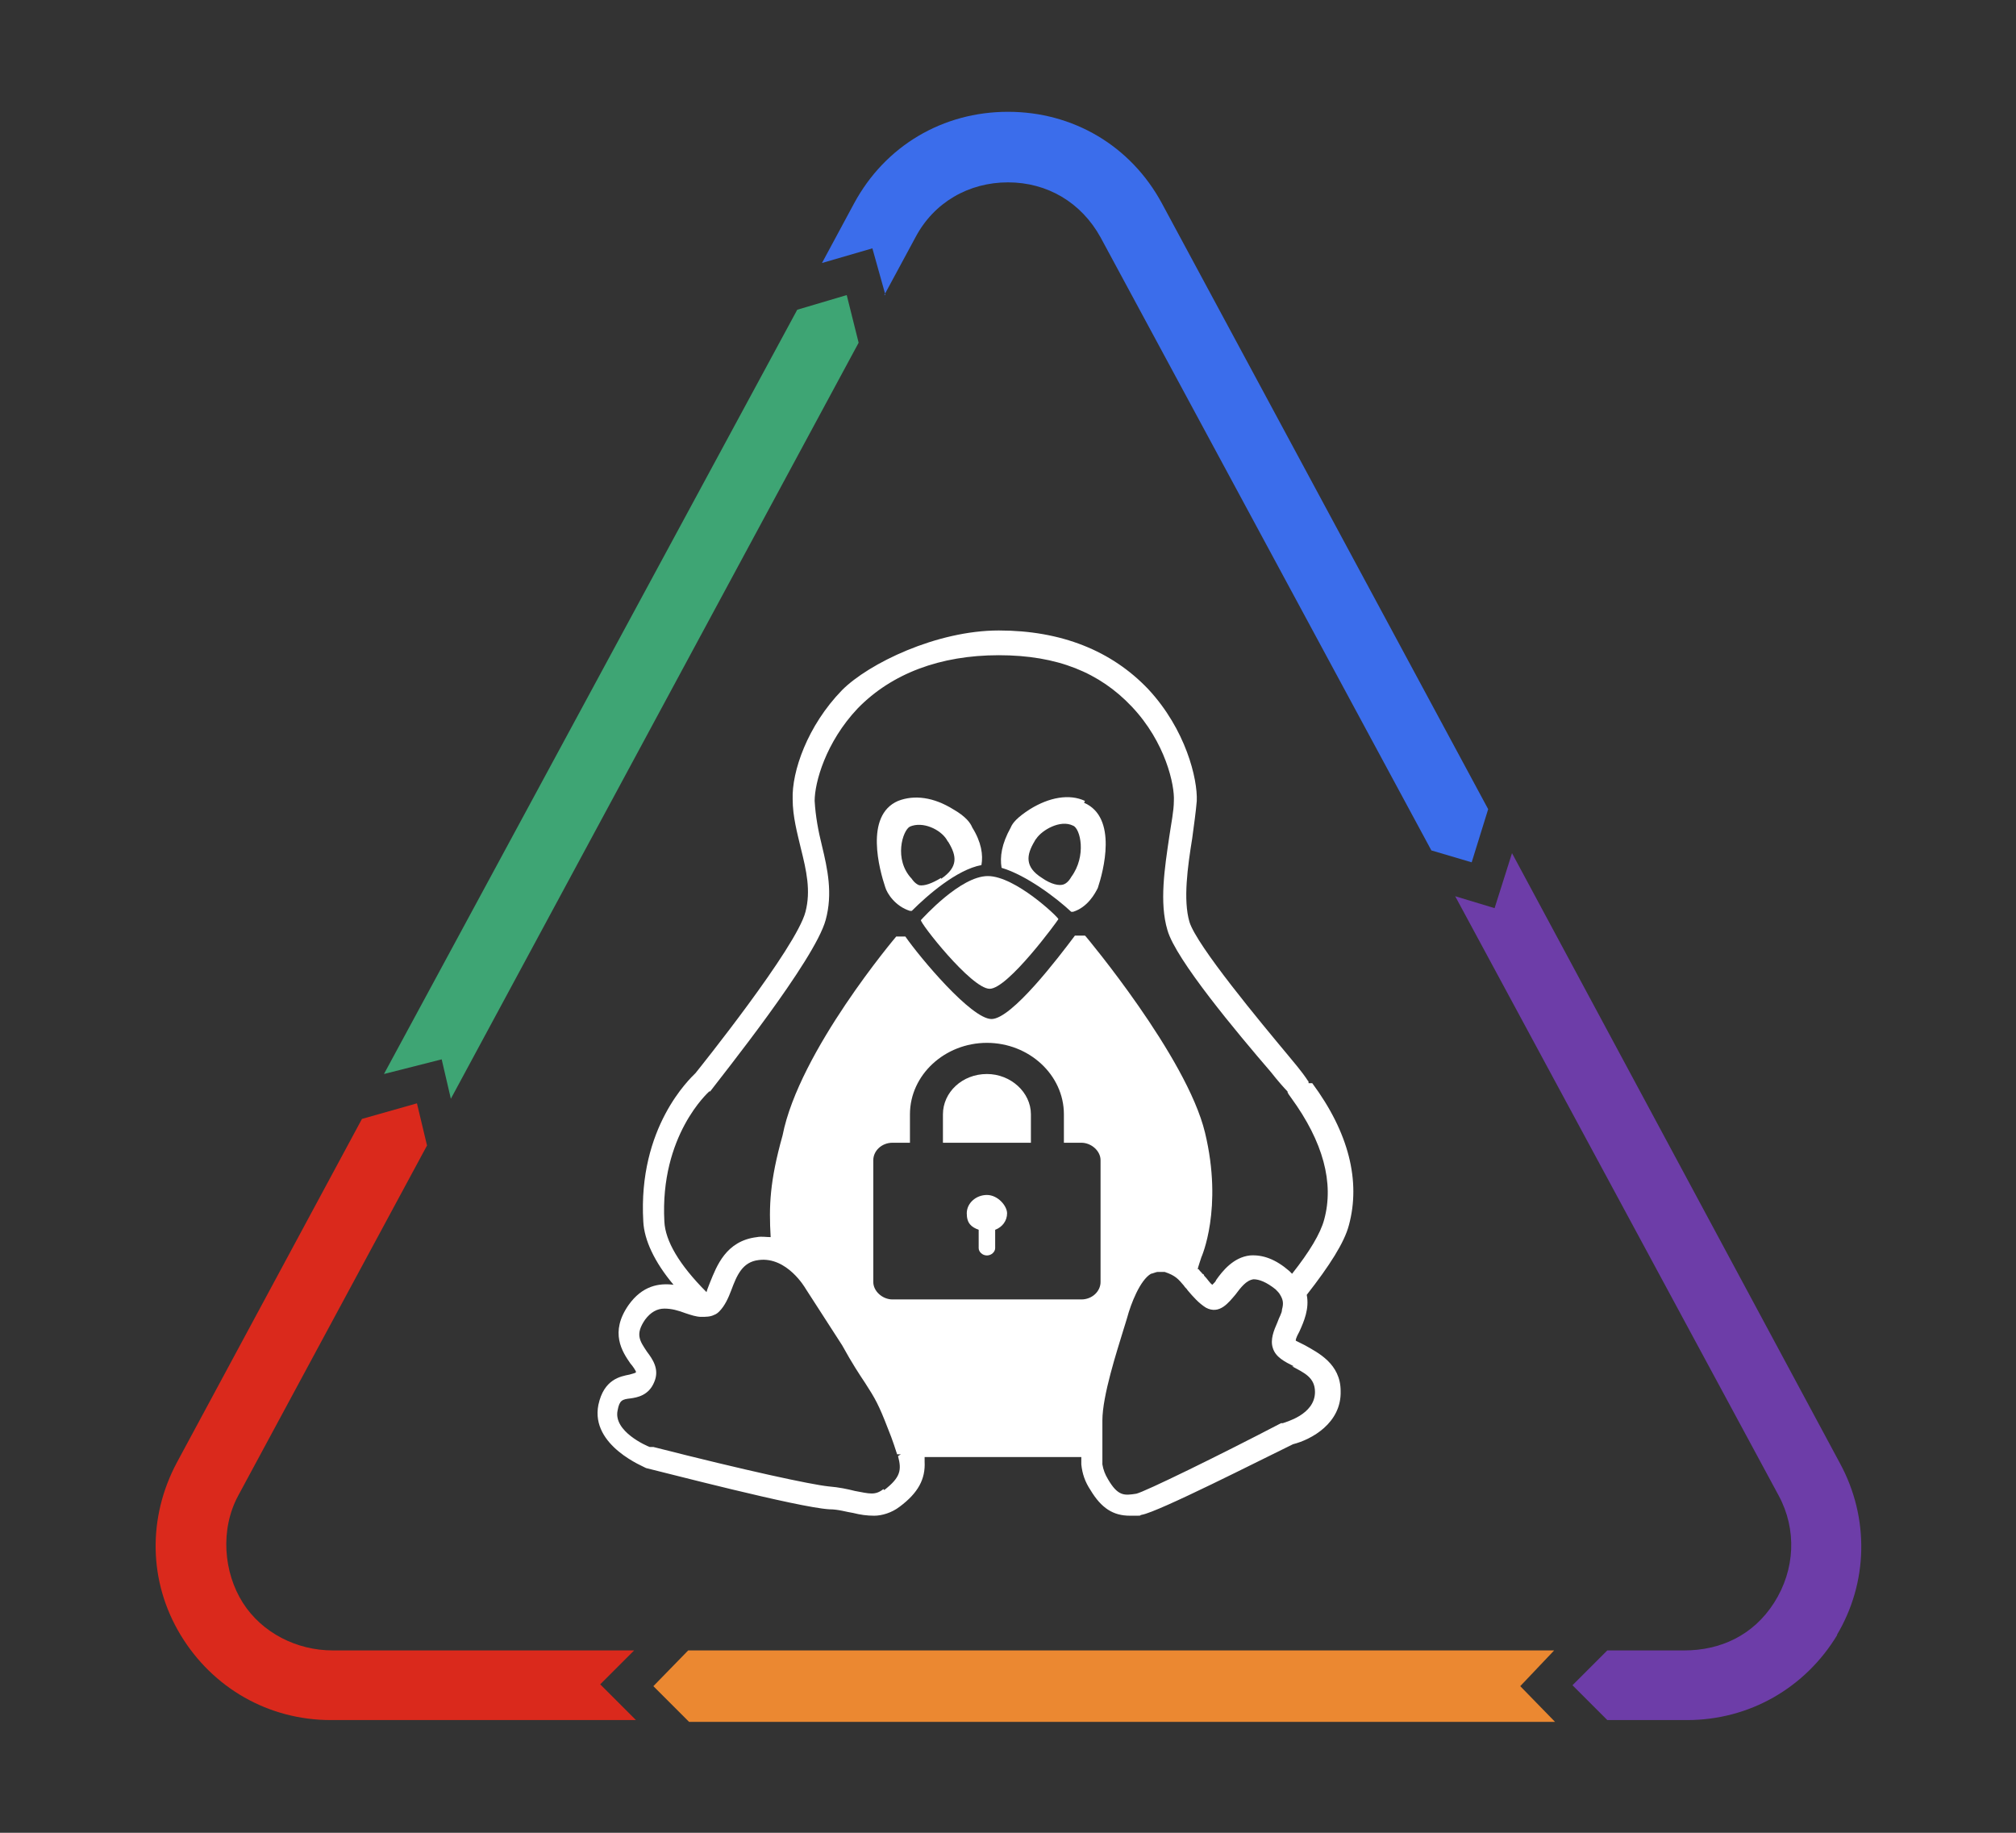 <?xml version="1.0" encoding="UTF-8"?>
<svg xmlns="http://www.w3.org/2000/svg" version="1.1" viewBox="0 0 220 200">
  <rect x="0" y="0" width="220" height="200" fill="#333333" stroke="none"/>
  <defs>
    <style>
      .cls-1 {
        fill: #6d3da8;
      }

      .cls-2 {
        fill: #3ea574;
      }

      .cls-3 {
        fill: #fff;
      }

      .cls-4 {
        fill: #da291c;
      }

      .cls-5 {
        fill: #3b6deb;
      }

      .cls-6 {
        fill: #eb8831;
      }
    </style>
  </defs>
  <!-- Generator: Adobe Illustrator 28.7.1, SVG Export Plug-In . SVG Version: 1.2.0 Build 142)  -->
  <g>
    <g id="Layer_1">
      <g id="Triangle-2">
        <path class="cls-1" d="M200.4,178.5c3.5-5.8,3.6-12.9.4-18.8l-35.8-66.6-1.9,6-4.3-1.3,35.3,65.4c2,3.7,1.8,8.1-.5,11.7s-5.9,5.2-9.8,5.2h-8.4l-3.8,3.8,3.8,3.8h8.7c6.8,0,12.9-3.5,16.4-9.3h-.1q0,.1,0,.1Z"/>
        <path class="cls-4" d="M69.2,180.1h-32.9c-3.9,0-7.7-1.9-9.8-5.2s-2.5-8-.5-11.7l20.6-38.2-1.1-4.6-6,1.7-20.2,37.5c-3.2,6-3.1,13,.4,18.8s9.6,9.3,16.4,9.3h33.3l-3.9-3.9,3.7-3.7h0Z"/>
        <polygon class="cls-2" points="49.2 119.9 93.7 37.4 92.4 32.2 87 33.8 41.9 117.2 48.2 115.6 49.2 119.9"/>
        <path class="cls-5" d="M96.5,32.2l3.4-6.3c2-3.8,5.8-6,10.1-6s8,2.2,10.1,6l36.1,66.9,4.4,1.3,1.8-5.8L126.8,22.2c-3.4-6.3-9.7-10-16.8-10s-13.4,3.7-16.8,10l-3.5,6.5,5.5-1.6,1.4,5h0c0,0,0,.1,0,.1Z"/>
        <polygon class="cls-6" points="169.6 180.1 75.1 180.1 71.3 184 75.2 187.9 169.7 187.9 165.9 184 169.6 180.1"/>
      </g>
      <g>
        <path class="cls-3" d="M106.1,90.3h0c-.2-.5-.7-1.2-2.1-2-2.1-1.3-4.2-1.6-6-.9-3.7,1.6-2,7.6-1.4,9.4.2.7,1.1,2.1,2.7,2.6,0,0,.1,0,.2,0,1.7-1.7,4.9-4.5,7.6-5,.2-1.1,0-2.5-1-4.1ZM102.7,95.8c-1,.6-1.8.9-2.4.8-.5-.2-.8-.7-.8-.7h0c-2-2.1-1-5.3-.2-5.7,1.4-.6,3.3.3,4,1.4,0,0,.1.2.2.3.9,1.5,1.1,2.7-.8,4Z"/>
        <path class="cls-3" d="M118.4,87.4c-1.7-.8-3.9-.4-6,.9-1.4.9-1.9,1.5-2.1,2h0c-1,1.8-1.2,3.2-1,4.4,2.7.8,6,3.3,7.6,4.8,0,0,.2,0,.2,0,1.6-.5,2.4-2,2.7-2.6.6-1.8,2.2-7.7-1.5-9.3ZM116.9,95.7s-.3.6-.8.8c-.5.2-1.4,0-2.4-.7-1.9-1.2-1.7-2.5-.8-4,0,0,.1-.2.2-.3.6-.9,2.6-2.1,4-1.4.8.3,1.5,3.3-.2,5.6Z"/>
        <path class="cls-3" d="M107.8,95.6c-3,0-7.1,4.6-7.3,4.8-.2.2,5.5,7.5,7.5,7.5s7.4-7.4,7.5-7.6c0-.2-4.7-4.7-7.7-4.7Z"/>
        <path class="cls-3" d="M107.7,117.2c-2.7,0-4.8,2-4.8,4.4h0v3.1h9.6v-3.1c0-2.4-2.2-4.4-4.8-4.4Z"/>
        <path class="cls-3" d="M107.7,130.4c-1.2,0-2.2.9-2.2,2s.5,1.5,1.3,1.8v2c0,.4.4.8.9.8s.9-.4.9-.8v-2c.8-.3,1.3-1,1.3-1.8s-1-2-2.2-2Z"/>
        <path class="cls-3" d="M142.8,118.2h0c0-.2,0-.2-.1-.3-.2-.3-.5-.8-2.1-2.7-3-3.6-10-12-10.8-14.6-.7-2.4-.2-6,.3-9.1.2-1.5.4-2.9.5-4.1.1-2.4-1.2-7.8-5.3-12.2-4-4.2-9.5-6.4-16.3-6.4s-14.2,3.6-17.1,6.5c-3.8,3.9-5.5,8.9-5.4,11.9,0,1.9.5,3.7.9,5.4.6,2.4,1.1,4.6.5,6.9-1,3.9-11.6,17.1-12,17.6-.6.6-6.3,5.9-5.7,16.2.1,2,1.2,4.4,3.3,6.9-1.6-.2-3.4.1-4.9,2.2-2.1,3-.7,5.1.2,6.4.2.2.6.8.6.9,0,.1,0,.1-.7.3-1,.2-2.8.5-3.4,3.3-.9,4.5,5.1,6.8,5.2,6.9,1.7.4,16.6,4.3,20,4.5,1,0,1.9.3,2.6.4.8.2,1.5.3,2.3.3s1.9-.3,2.8-1c2-1.5,2.8-3,2.7-4.9,0-.2,0-.3,0-.5h17.1c0,.4,0,.6,0,.8.1,1,.4,1.9,1,2.8,1.2,2,2.5,2.8,4.3,2.8s.8,0,1.3-.1c1.8-.3,13-6,16.5-7.7,2-.5,5.3-2.3,5.2-5.8,0-3-2.5-4.2-3.9-5-.2-.1-.8-.4-1-.5,0-.3.3-.8.4-1,.5-1.1,1.1-2.5.8-4,2.5-3.2,4.1-5.7,4.6-7.6,1.3-4.8,0-10.1-4-15.5ZM141,149.1c1.3.7,2.5,1.2,2.5,2.8,0,2.5-3.3,3.3-3.5,3.4h-.2c-6.9,3.6-14.9,7.5-15.8,7.7-1.3.2-2,.3-3.1-1.6-.3-.5-.5-1-.6-1.6,0-.4,0-.9,0-1.4,0-.5,0-1.3,0-2.2,0-.4,0-.9,0-1.2,0-2.7,1.6-7.6,2.3-9.9.2-.6.3-1,.4-1.3.4-1.5,1.4-4.1,2.6-4.8.1,0,.6-.2.7-.2h.2c.2,0,.6,0,.6,0,1.2.4,1.5.8,2.1,1.5.1.2.3.3.4.5.6.7,1.2,1.4,2,1.9,1.5.8,2.5-.6,3.2-1.4.6-.8,1.2-1.6,2-1.7.6,0,1.4.3,2.4,1.1.2.2.4.4.5.6.3.5.4.9.2,1.6,0,.4-.3.8-.5,1.4-.4.9-.8,1.9-.5,2.8.3,1,1.3,1.5,2.3,2l.2-.4-.2.4h0ZM96.4,162.5c-.9.7-1.5.5-3.1.2-.8-.2-1.7-.4-2.9-.5-1.9-.2-8.9-1.7-19.1-4.3-.2,0-.3,0-.4,0-.3-.1-4-1.7-3.5-4,.2-1.1.5-1.2,1.4-1.3.7-.1,2-.3,2.6-1.8.6-1.4-.2-2.5-.8-3.3-.8-1.2-1.3-1.9-.2-3.5.6-.8,1.3-1.2,2.1-1.2s1.5.2,2.3.5c.6.2,1.2.4,1.7.4.5,0,1,0,1.4-.2.3-.1.5-.3.6-.4.6-.6,1-1.5,1.3-2.3.6-1.6,1.2-3.1,3-3.3,3.1-.4,5.1,3.1,5.1,3.1l4,6.2c1.1,2,1.9,3.2,2.5,4.1,1.1,1.7,1.5,2.4,2.5,5,.5,1.2.9,2.5,1,2.8h.5c0-.1-.4.2-.4.2.4,1.5.3,2.3-1.5,3.7ZM118,124.7c1.1,0,2.1.9,2.1,1.9v13.3c0,1-.9,1.9-2.1,1.9h-20.6c-1.1,0-2.1-.9-2.1-1.9v-13.3c0-1,.9-1.9,2.1-1.9h1.9v-3.1c0-4.3,3.8-7.8,8.4-7.8s8.4,3.5,8.4,7.8v3.1h1.9ZM118.4,102.1h-1.1c-1.8,2.4-6.9,9.1-9.1,9.1-2.2,0-7.8-6.7-9.4-9h-1s-10.6,12.5-12.4,21.7c-1.4,5-1.5,7.7-1.3,11.1-.5,0-1-.1-1.5,0-3.4.4-4.4,3.2-5.1,4.9-.1.3-.3.7-.4,1.1-3-3-4.5-5.6-4.6-7.7-.5-9.4,4.8-14.1,4.9-14.2h.1c1.2-1.6,11.4-14.3,12.6-18.7.8-2.9.2-5.6-.4-8.1-.4-1.6-.7-3.2-.8-4.9,0-2,1.2-6.4,4.7-10.1,3.7-3.8,9-5.8,15.4-5.8s11,1.9,14.5,5.6c3.7,3.9,4.7,8.6,4.6,10.3,0,1.1-.3,2.5-.5,3.9-.5,3.4-1.1,7.2-.2,10.2.9,3.2,7.6,11.2,11.3,15.5.7.9,1.5,1.8,1.8,2.1,0,.2.2.4.4.7,3.5,4.8,4.7,9.3,3.6,13.3-.4,1.5-1.6,3.5-3.5,5.9,0,0-.2-.2-.3-.3-1.5-1.3-2.9-1.8-4.3-1.7-1.8.2-3,1.7-3.7,2.7,0,.1-.2.3-.4.5-.3-.2-.5-.6-.9-1,0-.1-.1-.2-.2-.2,0-.1-.2-.2-.4-.5h-.1c0-.1.4-1.3.4-1.3,0,0,2.4-5.3.4-13.6-2-8.3-13-21.4-13-21.4Z"/>
      </g>
    </g>
  </g>
</svg>